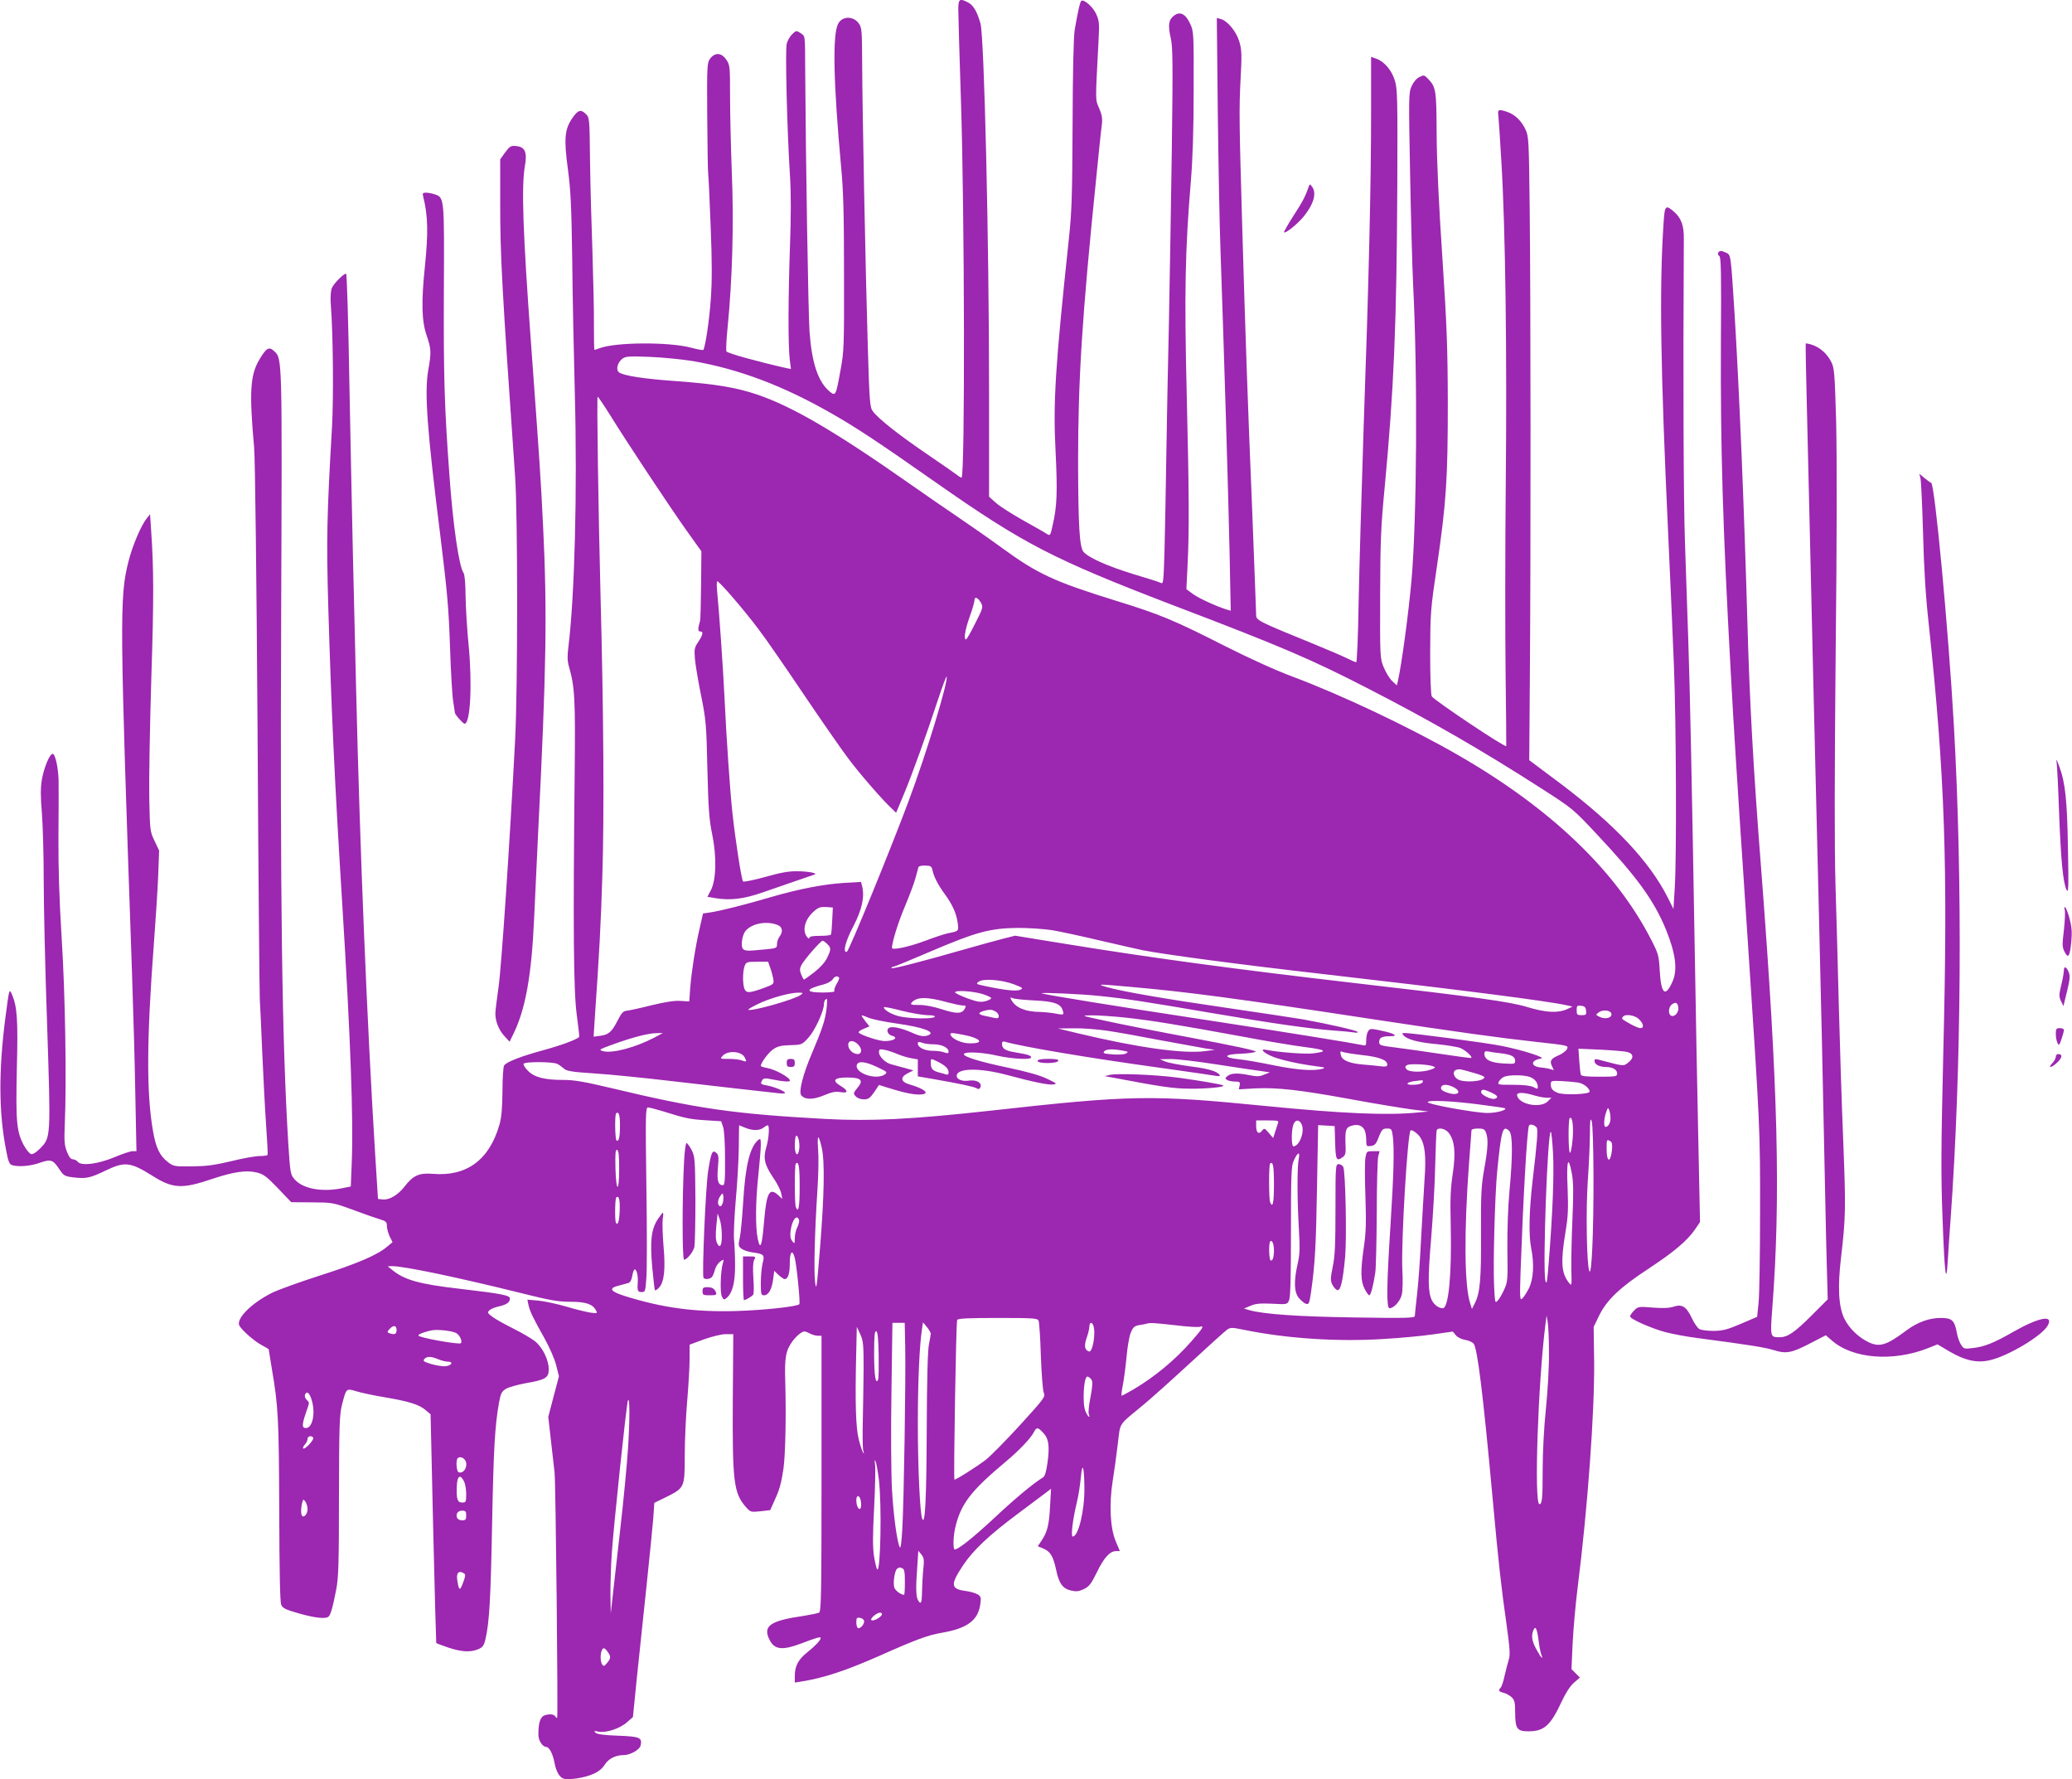 <?xml version="1.0" standalone="no"?>
<!DOCTYPE svg PUBLIC "-//W3C//DTD SVG 20010904//EN"
 "http://www.w3.org/TR/2001/REC-SVG-20010904/DTD/svg10.dtd">
<svg version="1.0" xmlns="http://www.w3.org/2000/svg"
 width="1280pt" height="1099pt" viewBox="0 0 1280 1099"
 preserveAspectRatio="xMidYMid meet">
<g transform="translate(0,1099) scale(0.1,-0.1)"
fill="#9c27b0" stroke="none">
<path d="M5920 10931 c0 -32 7 -281 16 -552 23 -681 26 -2339 4 -2339 -4 0
-18 8 -31 19 -13 10 -98 69 -189 131 -173 118 -295 215 -328 260 -18 24 -21
55 -31 396 -14 455 -34 1475 -35 1761 -1 199 -2 213 -22 240 -34 46 -103 44
-127 -5 -35 -68 -28 -369 19 -882 14 -143 18 -293 18 -660 1 -451 0 -481 -22
-598 -28 -157 -30 -161 -68 -129 -70 59 -109 175 -123 368 -8 105 -24 1101
-27 1634 -1 201 1 191 -29 211 -25 16 -27 16 -50 -6 -14 -13 -30 -40 -35 -60
-10 -38 2 -528 20 -814 7 -107 7 -252 0 -440 -11 -320 -12 -614 -1 -698 l7
-57 -26 5 c-185 42 -358 90 -372 103 -4 4 -1 72 7 151 29 289 39 643 26 950
-6 157 -11 371 -11 476 0 183 -1 193 -23 225 -29 44 -70 47 -100 7 -19 -26
-20 -40 -18 -360 1 -183 4 -342 6 -353 2 -11 9 -155 15 -320 9 -217 9 -342 1
-453 -9 -129 -33 -291 -46 -313 -2 -3 -37 3 -77 14 -139 36 -465 34 -565 -4
-15 -6 -30 -10 -31 -10 -2 1 -3 70 -3 154 1 83 -4 285 -9 447 -6 162 -13 416
-15 564 -3 268 -3 269 -27 293 -30 29 -48 24 -82 -26 -48 -68 -53 -130 -28
-314 18 -136 22 -226 27 -562 2 -220 10 -591 16 -825 16 -605 -1 -1255 -40
-1568 -7 -55 -6 -86 4 -120 36 -126 40 -197 35 -667 -10 -941 -7 -1337 13
-1483 10 -74 17 -135 15 -137 -20 -17 -108 -50 -217 -80 -144 -39 -233 -74
-247 -96 -5 -8 -10 -79 -10 -159 -1 -102 -6 -163 -18 -204 -62 -219 -202 -323
-411 -306 -86 7 -123 -9 -177 -80 -41 -52 -94 -83 -136 -78 l-27 3 -17 270
c-51 824 -94 1868 -118 2875 -6 239 -15 617 -20 840 -5 223 -15 703 -22 1068
-6 364 -15 662 -20 662 -16 0 -76 -61 -88 -89 -7 -19 -10 -56 -6 -108 14 -182
17 -572 7 -749 -32 -552 -35 -694 -23 -1114 19 -637 39 -1076 87 -1845 50
-809 69 -1319 58 -1585 l-6 -148 -55 -11 c-125 -25 -240 -3 -291 54 -27 31
-28 36 -40 221 -39 634 -51 1508 -44 3294 6 1570 7 1554 -43 1601 -32 30 -48
21 -90 -49 -59 -97 -65 -201 -34 -547 6 -62 15 -826 21 -1735 5 -894 12 -1647
14 -1675 2 -27 9 -174 15 -325 7 -151 17 -354 24 -450 7 -96 11 -178 9 -183
-2 -4 -25 -7 -49 -7 -25 0 -105 -14 -177 -32 -105 -25 -155 -31 -243 -32 -106
-1 -112 0 -147 27 -50 38 -74 88 -92 192 -41 235 -39 566 5 1149 11 143 23
332 27 421 l6 162 -28 59 c-28 58 -29 63 -33 269 -2 116 4 451 13 745 16 492
15 670 -2 914 l-6 90 -20 -25 c-34 -41 -88 -167 -113 -265 -56 -221 -55 -349
21 -2529 8 -231 18 -576 21 -768 l7 -347 -24 0 c-13 0 -62 -16 -109 -36 -102
-43 -207 -57 -229 -30 -7 9 -22 16 -31 16 -13 0 -24 15 -37 48 -15 39 -17 66
-13 162 12 272 3 810 -19 1155 -15 244 -21 433 -20 625 1 151 2 309 1 350 -2
79 -21 166 -37 164 -19 -1 -53 -85 -66 -157 -9 -56 -9 -103 0 -212 6 -77 11
-262 11 -412 0 -149 9 -549 21 -890 23 -699 23 -697 -41 -764 -24 -25 -46 -39
-57 -37 -10 2 -30 26 -45 53 -46 85 -51 147 -44 474 8 307 2 385 -31 461 -16
35 -16 35 -39 -140 -43 -329 -42 -589 3 -820 13 -72 21 -91 37 -96 38 -12 112
-7 171 14 70 24 82 20 122 -40 27 -40 32 -43 88 -50 77 -9 101 -4 199 43 116
56 152 52 286 -32 128 -81 184 -84 375 -19 126 42 206 54 269 39 44 -11 61
-23 133 -98 l82 -86 128 -1 c126 -1 130 -1 253 -46 69 -26 144 -52 168 -59 36
-11 42 -16 42 -40 0 -16 8 -45 17 -65 l18 -36 -35 -29 c-60 -51 -187 -105
-420 -179 -124 -40 -254 -87 -290 -105 -128 -64 -224 -161 -201 -203 16 -29
96 -99 140 -121 23 -12 41 -23 41 -25 0 -2 9 -55 19 -118 40 -232 44 -310 46
-878 1 -382 5 -563 12 -581 10 -22 26 -30 110 -54 96 -27 160 -35 181 -21 13
8 27 54 49 169 14 69 17 163 17 577 1 439 3 503 19 565 26 102 25 101 89 82
29 -9 108 -26 175 -37 149 -25 213 -45 252 -79 l31 -26 16 -705 c9 -388 18
-706 19 -708 2 -2 35 -14 75 -28 82 -27 136 -30 184 -10 28 12 35 21 45 62 24
106 32 240 41 710 9 466 17 607 43 753 11 57 16 67 44 84 18 10 72 25 120 34
123 21 143 33 143 86 0 58 -39 137 -86 174 -22 17 -82 52 -134 78 -52 26 -110
58 -128 72 -30 22 -32 27 -19 40 8 8 34 19 58 24 50 12 69 25 69 49 0 20 -52
30 -309 60 -252 29 -345 55 -421 119 l-25 20 26 1 c71 1 405 -69 788 -164 187
-47 238 -56 313 -56 96 0 139 -14 159 -52 11 -20 10 -21 -34 -15 -25 4 -92 20
-148 37 -56 16 -133 33 -172 37 l-69 6 7 -34 c9 -40 28 -79 101 -209 30 -55
61 -125 70 -163 l17 -67 -33 -125 -33 -126 16 -142 c9 -78 19 -169 23 -202 7
-60 22 -1506 16 -1515 -2 -2 -6 1 -10 7 -9 15 -32 19 -64 10 -29 -8 -42 -43
-42 -119 -1 -38 26 -78 50 -78 17 0 40 -45 49 -95 10 -55 31 -92 56 -100 32
-10 128 4 182 28 33 14 56 32 73 58 23 37 67 59 116 59 40 0 98 32 105 58 12
50 -3 57 -140 62 -88 3 -130 9 -139 19 -11 11 -8 12 19 6 46 -9 131 18 175 57
l38 33 24 240 c14 132 41 389 60 570 19 182 38 371 42 422 l6 91 74 36 c113
57 114 58 114 255 0 91 7 243 15 336 8 94 15 211 15 260 l0 90 89 33 c52 18
108 32 135 32 l46 0 -3 -397 c-3 -516 5 -584 81 -671 28 -31 30 -32 89 -26
l61 7 25 56 c33 71 43 108 57 201 12 86 17 330 11 535 -5 152 3 195 46 253 13
18 35 39 48 48 21 14 26 14 54 0 16 -9 40 -16 53 -16 l23 0 0 -851 c0 -745 -2
-851 -15 -859 -8 -4 -51 -13 -95 -20 -210 -30 -255 -63 -210 -150 30 -59 79
-64 193 -21 100 38 122 44 122 34 -1 -14 -33 -48 -84 -89 -55 -44 -76 -84 -76
-145 l0 -41 43 7 c134 21 273 67 477 157 231 103 302 129 390 144 156 27 223
77 236 177 6 40 4 47 -17 60 -13 8 -46 17 -74 21 -93 12 -95 39 -15 159 63 94
162 187 338 318 75 56 152 114 171 128 l34 26 -6 -105 c-6 -119 -17 -162 -52
-214 l-24 -36 34 -14 c44 -19 61 -47 79 -130 18 -87 41 -118 94 -130 32 -7 48
-5 79 10 32 16 44 32 79 103 43 90 81 131 118 131 l24 0 -26 62 c-34 82 -41
228 -18 373 9 55 23 156 31 225 18 141 -2 110 159 244 39 32 167 146 283 253
117 108 222 203 234 211 20 14 30 14 103 -1 261 -54 579 -75 861 -57 104 6
244 19 310 29 l120 17 18 -22 c10 -13 34 -25 56 -29 22 -3 46 -14 54 -23 24
-27 59 -315 117 -947 37 -407 54 -559 87 -789 20 -145 23 -186 14 -215 -6 -20
-18 -65 -26 -100 -7 -35 -19 -69 -24 -74 -17 -17 -13 -24 17 -32 15 -3 37 -16
50 -27 19 -19 22 -32 22 -97 1 -99 12 -114 82 -114 97 0 136 35 205 183 25 54
53 97 76 117 l37 32 -26 26 -26 26 7 157 c4 86 18 243 31 347 62 490 105 1083
102 1395 l-3 215 33 68 c48 99 130 176 307 292 158 104 238 172 287 243 l30
44 -11 531 c-6 293 -16 795 -21 1117 -18 1050 -30 1640 -40 1930 -5 157 -15
436 -21 620 -9 266 -12 1015 -7 1876 1 80 -16 126 -58 164 -55 48 -60 43 -67
-67 -27 -399 -19 -900 28 -1913 13 -289 30 -660 36 -825 14 -348 17 -1181 5
-1369 l-8 -130 -35 70 c-112 222 -326 450 -657 700 l-199 149 4 535 c6 763 5
2315 -1 2855 -5 441 -6 462 -26 505 -25 54 -66 93 -113 109 -54 18 -60 15 -55
-21 2 -18 11 -148 19 -288 25 -412 35 -1186 27 -1985 -4 -407 -4 -938 -1
-1180 3 -242 5 -441 4 -443 -8 -10 -444 282 -460 307 -6 10 -10 118 -10 271 1
246 2 265 43 540 57 391 66 536 66 1005 -1 340 -6 475 -34 900 -22 325 -34
589 -35 755 -1 272 -4 292 -52 342 -25 26 -27 26 -55 12 -18 -9 -37 -32 -48
-57 -18 -40 -18 -66 -9 -542 5 -275 14 -585 19 -690 28 -552 23 -1435 -10
-1815 -20 -221 -61 -523 -85 -629 l-6 -24 -30 28 c-16 16 -39 54 -51 84 -23
55 -23 63 -22 446 1 339 5 426 28 665 57 606 74 1005 78 1870 2 531 1 590 -15
642 -19 64 -66 119 -116 136 l-31 11 0 -347 c0 -444 -14 -1042 -46 -1942 -13
-393 -27 -880 -31 -1082 -3 -203 -10 -368 -15 -368 -5 0 -30 11 -56 24 -26 13
-121 54 -212 91 -327 133 -350 144 -350 174 0 14 -11 301 -24 636 -30 730 -41
1054 -61 1730 -20 689 -21 754 -11 950 8 147 7 178 -8 228 -18 62 -73 129
-116 140 l-23 6 6 -582 c4 -320 11 -708 17 -862 21 -594 49 -1525 56 -1864 l7
-353 -24 7 c-62 19 -172 69 -209 96 l-41 30 7 142 c11 217 10 439 -5 1067 -15
614 -10 891 26 1315 11 135 17 317 17 560 1 350 0 361 -21 407 -29 63 -63 80
-101 51 -33 -25 -38 -59 -19 -141 12 -52 13 -161 6 -684 -5 -343 -13 -828 -18
-1078 -6 -250 -13 -619 -16 -820 -3 -201 -8 -461 -11 -577 -6 -197 -7 -212
-23 -203 -10 5 -87 30 -172 55 -153 47 -272 99 -305 136 -25 28 -33 155 -34
554 0 508 24 896 111 1745 16 162 32 316 36 342 4 37 0 60 -17 100 -24 56 -24
29 -4 409 6 113 5 130 -14 172 -19 43 -75 93 -92 82 -8 -5 -24 -79 -41 -180
-7 -45 -12 -255 -13 -585 -2 -448 -5 -541 -24 -715 -83 -780 -97 -1001 -81
-1305 12 -243 9 -337 -17 -449 -15 -70 -16 -72 -38 -58 -11 8 -77 45 -145 83
-68 38 -143 86 -167 107 l-44 39 0 666 c0 923 -30 2176 -53 2257 -21 74 -44
113 -77 130 -52 27 -60 22 -60 -44z m-1640 -2171 c287 -50 560 -153 863 -327
152 -87 282 -173 637 -422 544 -381 726 -475 1464 -758 678 -258 859 -336
1212 -518 378 -194 696 -377 1065 -614 195 -125 197 -127 345 -285 248 -264
352 -408 426 -588 60 -149 73 -249 39 -323 -44 -98 -70 -74 -78 73 -5 90 -9
103 -51 185 -218 428 -622 814 -1192 1142 -302 174 -725 374 -1025 486 -105
39 -265 112 -420 190 -315 160 -397 194 -672 279 -384 119 -484 166 -706 328
-67 49 -187 133 -267 187 -80 54 -210 144 -290 200 -473 332 -736 485 -955
559 -127 43 -257 64 -484 81 -217 15 -342 35 -368 56 -19 16 -9 58 20 82 20
16 37 18 167 13 80 -3 201 -15 270 -26z m-509 -337 c106 -171 362 -557 469
-708 l93 -130 -2 -209 c-1 -114 -4 -213 -6 -220 -14 -48 -15 -66 0 -66 22 0
18 -20 -11 -64 -24 -35 -26 -45 -21 -105 3 -36 20 -138 38 -226 30 -150 33
-178 39 -455 6 -247 11 -312 29 -400 29 -137 26 -283 -7 -347 l-22 -42 48 -8
c94 -16 179 -5 296 36 90 31 210 73 316 109 26 8 -30 20 -104 21 -51 1 -103
-8 -198 -35 -72 -20 -133 -32 -138 -28 -9 11 -45 240 -65 419 -14 127 -38 468
-50 730 -8 167 -34 540 -44 633 -4 40 -4 72 0 72 13 0 167 -179 254 -295 46
-60 173 -244 283 -408 111 -164 233 -340 272 -391 69 -93 210 -255 267 -308
l29 -28 47 113 c54 129 143 377 213 590 27 81 50 143 52 138 10 -31 -123 -469
-234 -766 -108 -291 -369 -928 -382 -933 -28 -9 -10 63 40 158 53 102 70 180
54 246 l-7 27 -103 -6 c-130 -8 -277 -37 -448 -86 -165 -49 -318 -87 -379 -96
l-46 -7 -21 -92 c-27 -118 -49 -259 -58 -366 l-6 -85 -53 3 c-35 3 -95 -6
-177 -26 -67 -17 -136 -32 -153 -34 -25 -2 -34 -12 -58 -58 -37 -73 -56 -90
-107 -97 l-43 -6 6 94 c30 439 38 580 48 899 12 371 8 1011 -11 1725 -14 544
-24 1235 -18 1235 3 0 39 -53 79 -117z m2289 -1156 c14 -26 13 -32 -35 -126
-27 -55 -53 -100 -57 -100 -16 -2 -7 57 22 139 17 46 30 93 30 103 0 25 21 17
40 -16z m-299 -1653 c7 -37 33 -88 74 -144 49 -67 73 -121 81 -178 7 -55 9
-52 -64 -67 -19 -4 -79 -24 -135 -45 -101 -38 -207 -61 -207 -44 1 36 38 156
79 253 27 64 57 143 66 176 9 33 18 65 19 70 2 6 21 10 42 9 34 -1 39 -4 45
-30z m-620 -309 c-2 -44 -5 -83 -8 -87 -2 -5 -33 -8 -69 -8 -44 0 -64 -4 -64
-12 0 -8 -7 -5 -15 6 -32 42 -11 112 46 160 25 22 40 26 73 24 l41 -3 -4 -80z
m-342 -26 c35 -12 41 -41 16 -75 -8 -10 -15 -31 -15 -45 0 -25 -3 -26 -77 -33
-108 -11 -124 -10 -135 6 -13 20 -2 87 19 110 39 44 124 61 192 37z m1701 -34
c52 -9 187 -38 300 -65 113 -26 230 -53 260 -59 139 -27 596 -88 1105 -146
871 -100 1393 -167 1514 -194 l36 -8 -37 -17 c-55 -24 -130 -20 -242 14 -108
33 -309 61 -1081 150 -716 83 -1243 154 -1777 241 l-307 50 -83 -21 c-46 -12
-159 -43 -253 -70 -255 -73 -435 -119 -429 -109 3 5 10 9 15 9 6 0 103 40 217
89 295 126 376 148 552 150 63 0 158 -6 210 -14z m-1390 -85 c25 -25 25 -33
-1 -87 -13 -27 -43 -60 -79 -88 -32 -25 -61 -45 -63 -45 -3 0 -10 14 -17 30
-10 24 -10 37 -1 56 13 30 121 154 133 154 4 0 17 -9 28 -20z m-352 -147 c8
-21 16 -52 19 -69 5 -31 3 -33 -53 -54 -91 -33 -110 -35 -123 -12 -14 26 -14
112 -1 146 9 24 14 26 77 26 l68 0 13 -37z m425 -60 c4 -3 -3 -21 -14 -39 -11
-19 -18 -38 -14 -44 4 -6 -22 -10 -74 -10 -110 0 -107 21 7 50 23 6 48 20 55
30 12 20 28 25 40 13z m1082 -43 c55 -21 58 -24 37 -33 -23 -11 -102 -2 -221
24 -51 11 -53 12 -35 26 28 21 144 12 219 -17z m717 -15 c355 -31 659 -72
1493 -199 520 -79 780 -115 1015 -141 201 -22 202 -22 189 -46 -6 -11 -30 -29
-55 -39 -46 -20 -53 -35 -33 -72 10 -19 9 -20 -7 -13 -11 4 -40 10 -66 12 -65
7 -63 45 2 55 33 5 -105 50 -237 77 -89 19 -559 81 -606 81 -16 0 -17 -3 -7
-14 21 -26 93 -45 207 -55 62 -6 127 -17 145 -24 32 -14 75 -53 67 -61 -2 -2
-85 9 -184 24 -99 15 -226 33 -282 40 -97 12 -103 14 -103 35 0 26 17 35 68
35 54 0 28 17 -53 34 -64 14 -71 14 -82 -1 -7 -9 -13 -34 -13 -55 0 -35 -2
-38 -22 -33 -61 13 -436 74 -938 151 -579 88 -1028 161 -1045 169 -15 7 245
-4 355 -16 161 -16 300 -38 691 -105 380 -65 605 -97 759 -109 47 -3 101 -8
120 -11 22 -4 31 -2 25 4 -10 9 -180 48 -335 76 -47 8 -258 40 -470 71 -373
54 -642 100 -745 129 -66 19 -51 19 147 1z m-917 -43 c33 -10 59 -22 58 -27
-1 -6 -17 -14 -37 -19 -28 -7 -49 -4 -110 18 -42 16 -76 32 -76 37 0 14 100 9
165 -9z m-1119 -7 c-37 -28 -309 -105 -323 -91 -3 2 24 18 59 35 71 35 195 70
248 70 33 0 34 -1 16 -14z m909 -46 c38 -10 80 -19 93 -19 20 0 21 -3 12 -20
-17 -32 -50 -33 -140 -4 -53 17 -107 28 -142 27 -49 0 -56 2 -46 15 31 36 94
37 223 1z m536 12 c122 -6 161 -20 174 -61 9 -29 7 -30 -45 -20 -25 5 -67 9
-95 10 -91 1 -151 26 -177 74 -9 16 -8 18 8 11 11 -5 71 -11 135 -14z m-1285
-51 c-8 -69 -26 -124 -88 -270 -57 -133 -86 -244 -68 -265 23 -28 73 -28 140
0 48 20 71 25 101 20 50 -9 51 8 4 37 -58 34 -44 53 39 53 87 0 103 -17 62
-65 -25 -31 -26 -34 -10 -51 10 -11 31 -19 50 -19 28 0 38 7 64 44 l30 45 48
-15 c101 -32 158 -44 200 -44 73 0 42 33 -58 62 -57 16 -61 45 -11 70 l34 17
-54 15 c-30 8 -66 18 -81 22 -37 8 -78 48 -78 75 0 19 4 21 35 15 20 -4 56
-16 81 -27 25 -10 63 -22 85 -25 l39 -7 0 -52 0 -53 93 -16 c171 -30 251 -47
269 -57 14 -8 20 -6 25 7 10 27 -25 46 -70 40 -41 -7 -77 7 -77 29 0 49 141
51 310 6 164 -44 255 -63 287 -59 25 4 21 7 -38 35 -42 21 -125 44 -238 68
-182 38 -285 70 -276 86 10 15 115 10 205 -11 89 -20 210 -27 210 -11 0 12
-22 19 -95 31 -64 10 -85 23 -85 52 0 14 5 18 18 14 107 -31 524 -101 952
-160 179 -25 338 -48 353 -51 17 -3 26 -1 22 5 -15 24 -71 40 -183 54 -66 9
-135 22 -154 30 l-33 14 65 1 c36 1 164 -14 285 -33 121 -19 245 -37 275 -41
l55 -8 -35 -14 c-28 -12 -45 -13 -89 -4 -74 15 -114 14 -137 -4 -16 -13 -17
-16 -4 -25 8 -5 30 -10 49 -10 30 0 33 -3 29 -24 l-5 -24 103 6 c134 6 272 -9
594 -68 146 -27 313 -54 370 -62 l105 -13 -65 -6 c-190 -19 -466 -7 -950 41
-699 69 -822 67 -1693 -30 -482 -53 -736 -66 -1015 -51 -569 31 -792 63 -1327
191 -164 39 -228 50 -292 50 -119 0 -181 16 -221 56 -18 18 -31 38 -27 44 8
14 181 13 208 -1 12 -6 31 -20 42 -30 16 -14 50 -20 190 -29 94 -6 303 -27
465 -46 284 -33 610 -70 678 -77 17 -2 32 0 32 3 0 10 -70 39 -112 46 -40 7
-43 10 -28 34 7 12 18 12 68 2 64 -13 102 -15 102 -6 0 19 -90 69 -142 78 -21
4 -38 9 -38 13 0 19 47 82 76 102 27 19 49 24 106 26 72 2 72 2 114 48 39 44
94 163 94 206 0 17 8 31 18 31 3 0 2 -27 -2 -60z m5262 8 c4 -30 -22 -60 -43
-52 -21 8 -19 54 3 70 23 18 36 12 40 -18z m-4640 -48 c33 0 51 -4 47 -10 -9
-15 -162 -12 -224 4 -48 13 -91 39 -91 55 0 4 48 -5 108 -21 59 -15 131 -27
160 -28z m4070 28 c3 -25 0 -28 -27 -28 -28 0 -31 3 -31 31 0 27 3 30 28 27
21 -2 28 -9 30 -30z m-3640 -11 c6 -5 12 -16 12 -24 0 -11 -7 -14 -27 -10 -16
4 -43 9 -60 13 -18 3 -33 10 -33 15 0 11 61 27 80 21 8 -3 21 -9 28 -15z
m3797 -12 c0 -24 -43 -32 -76 -14 -22 11 -22 12 -3 26 28 21 79 13 79 -12z
m-4589 -21 c22 -9 98 -25 170 -35 166 -23 249 -54 198 -73 -27 -10 -50 -7
-105 18 -65 28 -119 39 -138 27 -18 -12 -7 -41 19 -48 43 -11 13 -33 -45 -33
-34 0 -141 35 -159 51 -6 5 6 15 28 24 l37 16 -27 34 c-30 40 -30 41 22 19z
m1587 1 c151 -16 330 -45 732 -119 137 -26 307 -54 377 -63 131 -17 144 -27
49 -39 -46 -6 -215 7 -288 22 -39 8 -25 -13 25 -36 47 -23 175 -52 287 -66 49
-6 55 -8 35 -15 -53 -15 -158 -8 -304 22 -83 17 -180 34 -215 37 -100 11 -90
31 15 34 49 2 89 8 91 13 2 7 -150 39 -384 83 -214 40 -458 88 -543 107 -155
33 -155 33 -87 34 37 1 132 -6 210 -14z m3172 -10 c29 -28 33 -55 8 -55 -9 0
-37 12 -62 26 -57 33 -54 31 -46 43 12 21 75 12 100 -14z m-3286 -71 c58 -8
207 -35 331 -59 124 -23 250 -46 280 -51 l55 -8 -60 -8 c-133 -18 -419 22
-790 111 l-120 29 99 1 c54 1 146 -6 205 -15z m-2794 -41 c-118 -62 -262 -101
-320 -85 -28 8 -25 10 60 41 118 43 221 70 270 70 l40 1 -50 -27z m1945 7 c78
-22 79 -45 1 -44 -50 0 -111 28 -119 53 -4 11 4 13 39 7 24 -4 60 -11 79 -16z
m-690 -50 c27 -27 26 -60 -2 -60 -29 0 -58 28 -58 57 0 29 32 31 60 3z m468 0
c50 0 92 -21 92 -45 0 -11 -6 -12 -26 -5 -14 6 -47 10 -72 10 -50 0 -92 21
-92 45 0 11 6 12 26 5 14 -6 47 -10 72 -10z m1167 -39 c36 -6 38 -8 20 -18
-11 -6 -47 -8 -83 -5 -52 4 -60 7 -51 18 12 15 51 17 114 5z m3120 -9 c38 -11
39 -38 2 -66 -30 -22 -20 -23 -184 20 -17 5 -23 2 -23 -9 0 -21 31 -37 70 -37
42 0 70 -16 70 -40 0 -19 -7 -20 -110 -20 -80 0 -112 3 -114 13 -3 6 -7 45
-10 86 l-5 74 137 -6 c75 -4 151 -10 167 -15z m-5455 -32 c15 -28 13 -30 -16
-20 -14 6 -50 10 -81 10 -55 0 -56 0 -39 19 32 35 116 29 136 -9z m3812 14
c110 -12 158 -31 158 -59 0 -12 -9 -14 -37 -11 -21 3 -71 8 -111 11 -78 6
-125 24 -136 50 -9 25 -7 37 6 29 6 -4 60 -13 120 -20z m857 11 c68 -8 91 -20
91 -47 0 -20 -4 -20 -75 -16 -80 5 -115 24 -115 60 0 14 6 17 23 14 12 -3 46
-8 76 -11z m-3478 -51 c48 -24 69 -44 69 -67 0 -13 -5 -17 -16 -13 -9 3 -28 9
-42 12 -39 10 -52 23 -52 55 0 34 -2 33 41 13z m-371 -35 c61 -29 64 -31 46
-45 -53 -38 -192 10 -172 61 9 24 55 18 126 -16z m3434 5 c17 -7 15 -9 -15
-20 -50 -18 -134 -17 -150 2 -10 13 -10 17 2 25 15 11 131 6 163 -7z m249 -40
c37 -10 67 -22 67 -27 0 -27 -132 -37 -168 -11 -26 18 -29 51 -4 57 20 5 17 6
105 -19z m346 -25 c32 -11 51 -35 51 -63 0 -13 -3 -13 -27 0 -19 9 -60 14
-126 14 -95 0 -97 0 -87 21 6 11 21 24 33 29 31 12 118 12 156 -1z m-659 -28
c0 -13 -26 -21 -68 -21 -45 0 -31 17 18 23 19 2 38 5 43 5 4 1 7 -2 7 -7z
m958 -7 c34 -5 72 -35 72 -56 0 -17 -156 -23 -196 -8 -33 13 -44 26 -44 55 0
19 5 21 68 18 37 -2 82 -6 100 -9z m-768 -29 c54 -28 27 -55 -34 -35 -39 12
-51 24 -41 40 9 15 42 12 75 -5z m231 -32 c41 -19 48 -30 25 -39 -21 -8 -86
23 -86 40 0 21 15 20 61 -1z m265 -18 c27 -8 62 -15 79 -15 l29 0 -22 -22
c-45 -45 -179 -20 -190 36 -4 21 37 21 104 1z m-342 -56 c89 -11 162 -22 164
-24 12 -11 -53 -29 -108 -29 -68 -1 -370 53 -370 67 0 14 153 7 314 -14z
m-5037 -43 c136 -43 166 -49 263 -55 l95 -6 12 -35 c7 -21 12 -99 12 -197 1
-132 -2 -163 -13 -163 -30 0 -38 28 -31 108 6 66 4 80 -10 92 -24 20 -32 4
-50 -110 -16 -100 -39 -645 -29 -662 8 -12 40 -9 52 5 6 6 14 27 19 46 5 19
20 41 33 50 23 15 23 15 16 -9 -15 -48 -19 -186 -6 -209 10 -19 14 -20 27 -9
37 30 54 94 54 199 0 56 -3 127 -6 158 -4 31 1 142 10 246 10 105 18 252 19
327 0 76 2 138 2 138 1 0 18 -7 37 -15 46 -19 88 -19 113 0 10 8 22 15 27 15
12 0 7 -83 -9 -135 -20 -68 -12 -107 41 -186 25 -36 48 -81 51 -100 l7 -34
-26 24 c-54 49 -72 15 -87 -165 -13 -152 -23 -179 -39 -105 -15 72 -14 230 4
396 8 77 15 160 15 184 0 38 -2 42 -16 30 -52 -43 -80 -161 -93 -385 -6 -93
-15 -192 -21 -219 -10 -46 -9 -51 9 -66 12 -10 42 -20 69 -24 72 -10 77 -15
63 -68 -6 -25 -11 -80 -11 -121 0 -69 2 -76 20 -76 27 0 48 36 56 98 l7 53 26
-25 c15 -14 32 -26 39 -26 20 0 31 35 31 95 -1 71 15 93 30 39 12 -42 36 -282
29 -289 -14 -15 -222 -37 -384 -42 -261 -8 -460 19 -696 93 -90 29 -100 48
-35 64 23 6 50 13 59 16 12 4 20 19 24 45 4 21 10 39 15 39 11 0 21 -36 19
-73 -4 -60 -1 -67 24 -67 22 0 23 4 29 88 4 48 4 304 0 570 -6 439 -5 482 10
482 9 0 51 -11 94 -24z m5852 -41 c1 -30 -14 -55 -31 -55 -12 0 -10 52 4 90
10 30 12 32 19 14 4 -10 8 -33 8 -49z m-6119 -45 c0 -73 -7 -103 -21 -94 -10
6 -12 157 -3 167 16 16 24 -9 24 -73z m5885 -86 c-4 -46 -11 -84 -16 -84 -11
0 -12 203 -2 214 16 16 25 -50 18 -130z m129 -219 c1 -352 -11 -634 -26 -595
-16 41 -22 375 -9 561 7 96 12 224 13 284 0 88 2 104 11 80 6 -18 10 -155 11
-330z m-1949 318 c-3 -10 -12 -35 -18 -55 l-12 -37 -27 32 c-26 30 -28 31 -42
13 -20 -25 -36 -12 -36 30 l0 34 71 0 c64 0 70 -2 64 -17z m146 -7 c21 -45
-14 -136 -51 -136 -13 0 -13 101 0 134 12 33 37 33 51 2z m389 -36 c5 -10 10
-37 10 -60 0 -39 2 -41 26 -38 29 3 35 11 58 71 13 31 20 37 44 37 27 0 30 -3
36 -46 10 -79 6 -236 -14 -549 -24 -373 -26 -515 -6 -515 27 0 67 45 76 85 5
22 7 92 3 155 -8 168 32 838 51 858 8 7 44 -18 60 -43 29 -45 37 -118 26 -264
-5 -75 -14 -237 -21 -361 -6 -124 -17 -279 -25 -345 -7 -66 -14 -126 -14 -134
0 -11 -59 -13 -367 -8 -348 5 -569 20 -658 46 l-30 9 40 17 c32 14 59 16 133
13 93 -5 94 -5 105 21 9 18 12 141 12 426 0 350 2 405 17 436 24 54 41 60 31
12 -10 -50 -10 -250 1 -433 7 -121 6 -157 -8 -217 -24 -108 -22 -175 9 -211
14 -16 33 -32 44 -35 17 -4 20 4 30 72 24 169 31 283 37 649 l7 383 51 -3 51
-3 3 -102 c3 -108 8 -118 48 -89 16 12 19 25 16 81 -3 87 2 103 41 113 36 10
62 1 77 -28z m1063 16 c9 -13 3 -91 -25 -326 -22 -192 -25 -336 -9 -419 20
-98 14 -191 -14 -248 -15 -28 -33 -57 -42 -64 -14 -12 -15 6 -9 181 16 446 39
849 51 887 5 14 35 6 48 -11z m-544 -32 c37 -47 45 -122 26 -250 -14 -90 -17
-157 -13 -321 7 -304 -13 -513 -49 -513 -25 0 -52 20 -67 48 -25 50 -26 136
-5 382 11 135 23 337 25 450 3 113 7 211 9 218 7 21 52 13 74 -14z m231 0 c15
-38 12 -97 -11 -224 -18 -100 -21 -152 -20 -394 2 -287 -6 -372 -38 -435 l-18
-35 -11 35 c-36 110 -38 444 -7 864 8 105 15 196 15 203 0 7 15 12 40 12 34 0
42 -4 50 -26z m144 10 c21 -20 21 -156 1 -369 -9 -97 -14 -235 -13 -359 3
-191 2 -203 -20 -251 -12 -27 -30 -58 -40 -68 -16 -18 -17 -14 -22 89 -7 139
5 565 19 709 26 261 35 290 75 249z m270 -136 c7 -131 -2 -367 -26 -668 -10
-129 -13 -149 -21 -120 -18 68 13 920 33 920 4 0 10 -60 14 -132z m-4656 33
c-5 -59 -28 -50 -28 12 0 29 3 57 7 61 11 11 24 -35 21 -73z m138 2 c20 -84
16 -292 -10 -618 -21 -257 -23 -274 -31 -210 -8 74 -2 307 15 570 6 88 8 198
4 245 -7 95 2 100 22 13z m4873 38 c10 -6 12 -22 9 -55 -10 -83 -33 -75 -33
10 0 57 1 59 24 45z m-6124 -169 c0 -152 -19 -148 -23 4 -2 91 0 115 10 112
10 -4 13 -34 13 -116z m1115 -113 c0 -126 -8 -166 -24 -123 -8 21 -8 259 0
267 18 18 24 -17 24 -144z m2930 15 c0 -113 -8 -150 -24 -108 -8 21 -8 229 0
237 18 18 24 -15 24 -129z m1840 69 c10 -51 11 -118 4 -278 -5 -115 -8 -257
-7 -315 3 -105 3 -105 -16 -81 -46 59 -50 128 -21 306 17 101 19 145 14 278
-8 170 4 209 26 90z m-5244 -179 c-4 -13 -10 -24 -15 -24 -18 0 -21 34 -4 59
15 23 18 24 21 8 2 -10 1 -29 -2 -43z m-638 -54 c-2 -48 -7 -75 -15 -78 -10
-3 -13 17 -13 76 0 43 3 82 7 86 16 16 24 -16 21 -84z m631 -147 c1 -67 -12
-89 -30 -49 -8 16 -9 50 -4 103 l8 78 13 -35 c7 -19 13 -63 13 -97z m477 93
c3 -8 -2 -28 -10 -45 -9 -16 -16 -47 -16 -68 -1 -36 -1 -37 -16 -18 -11 14
-14 32 -10 63 9 68 38 105 52 68z m2934 -188 c0 -44 -9 -70 -21 -62 -10 6 -12
107 -2 117 11 12 23 -16 23 -55z m1699 -634 c1 -83 -8 -237 -19 -345 -12 -116
-20 -267 -20 -376 0 -176 -3 -213 -20 -213 -34 0 -9 747 37 1110 l7 55 7 -40
c4 -22 8 -108 8 -191z m-3153 199 c4 -10 11 -108 14 -218 4 -110 12 -212 18
-227 11 -25 4 -34 -147 -200 -87 -95 -182 -191 -210 -213 -54 -42 -191 -129
-195 -123 -6 9 10 975 17 986 6 9 68 12 252 12 222 0 244 -2 251 -17z m-824
-160 c4 -195 -8 -963 -18 -1127 -4 -75 -10 -122 -15 -113 -17 30 -40 198 -49
362 -5 94 -7 362 -3 598 l6 427 38 0 38 0 3 -147z m158 81 c0 -6 -5 -36 -11
-65 -8 -35 -13 -223 -14 -534 -2 -433 -10 -590 -28 -545 -14 36 -27 319 -27
586 0 264 10 484 26 588 l6 39 24 -29 c13 -16 23 -34 24 -40z m1004 50 c17
-45 -4 -169 -27 -161 -27 9 -31 36 -14 84 9 26 17 58 17 71 0 25 15 30 24 6z
m506 1 c73 -9 140 -13 151 -10 31 10 22 -6 -49 -87 -102 -117 -229 -222 -361
-300 -36 -21 -68 -38 -72 -38 -3 0 0 28 7 63 7 34 17 112 23 173 5 61 17 130
26 152 15 36 22 42 53 48 21 3 42 7 47 9 19 6 43 5 175 -10z m-4810 -30 c0
-25 -13 -31 -45 -19 -14 6 -14 8 1 25 24 27 44 24 44 -6z m2885 -240 c-1 -93
-3 -240 -5 -325 -2 -85 -1 -166 3 -180 6 -17 5 -20 -2 -10 -5 8 -17 44 -26 80
-18 71 -23 220 -16 520 l4 175 21 -45 c19 -40 21 -64 21 -215z m-2519 223 c22
-10 43 -52 31 -64 -10 -10 -254 33 -262 47 -5 7 37 24 85 33 35 6 116 -3 146
-16z m2612 -133 c1 -77 0 -146 -3 -154 -15 -39 -25 23 -25 157 0 111 3 143 13
140 9 -3 13 -43 15 -143z m-2721 -30 c19 -8 47 -15 60 -15 36 0 23 -24 -14
-28 -17 -2 -56 4 -88 13 -46 14 -54 19 -44 31 15 18 41 18 86 -1z m4036 -127
c8 -11 6 -41 -6 -105 -10 -50 -15 -97 -11 -106 12 -33 -7 -16 -21 18 -20 47
-10 217 13 213 8 -2 20 -10 25 -20z m-4815 -134 c21 -79 1 -164 -38 -164 -26
0 -25 21 0 95 24 69 23 60 4 80 -9 8 -13 23 -10 31 11 28 31 9 44 -42z m1952
-284 c-6 -96 -28 -330 -50 -520 -22 -190 -43 -381 -48 -425 l-9 -80 -2 120 c0
66 3 183 9 260 12 171 90 914 99 935 12 29 12 -117 1 -290z m2564 91 c35 -36
41 -82 27 -186 -8 -55 -16 -83 -28 -90 -59 -36 -171 -129 -297 -247 -133 -124
-226 -198 -248 -198 -11 0 -10 75 2 130 34 150 95 230 315 414 81 68 149 139
171 179 18 34 24 34 58 -2z m-4509 -31 c7 -12 -53 -76 -62 -66 -3 3 1 14 10
24 10 10 17 26 17 35 0 18 25 23 35 7z m933 -132 c30 -30 2 -94 -35 -81 -13 5
-18 74 -6 86 10 11 28 8 41 -5z m2561 -124 c19 -155 11 -578 -10 -557 -4 4
-13 41 -20 82 -8 56 -8 129 1 298 6 123 9 242 6 266 -4 29 -3 36 3 21 5 -11
14 -61 20 -110z m1270 -51 c2 -141 -37 -303 -72 -303 -13 0 0 106 24 205 11
44 22 116 26 160 9 102 21 68 22 -62z m-3832 37 c7 -14 13 -49 13 -77 0 -50
-2 -53 -25 -53 -30 0 -36 21 -33 103 3 63 21 74 45 27z m2447 -106 c9 -24 7
-64 -3 -64 -11 0 -21 25 -21 56 0 27 15 32 24 8z m-3414 -65 c0 -27 -21 -54
-33 -42 -9 8 -9 51 0 82 6 23 7 23 20 6 7 -11 13 -31 13 -46z m980 -39 c0 -25
-4 -30 -25 -30 -14 0 -28 7 -31 15 -10 25 4 45 31 45 21 0 25 -5 25 -30z
m2824 -330 c-4 -36 -7 -98 -8 -137 -1 -75 -7 -88 -26 -54 -12 23 -13 80 -3
211 l6 92 19 -23 c16 -21 18 -34 12 -89z m-130 4 c13 -5 16 -22 16 -85 0 -43
-2 -79 -5 -79 -20 0 -57 28 -61 47 -8 32 4 106 19 115 15 9 12 9 31 2z m-2707
-32 c10 -6 8 -19 -6 -56 -20 -53 -25 -52 -35 7 -10 52 7 71 41 49z m2581 -254
c-6 -18 -55 -44 -65 -34 -10 9 33 46 54 46 8 0 13 -6 11 -12z m-110 -39 c4
-19 -25 -52 -39 -44 -5 4 -9 20 -9 36 0 26 3 30 22 27 13 -2 24 -10 26 -19z
m4167 -123 c4 -33 11 -70 16 -83 14 -36 2 -27 -24 20 -32 55 -39 89 -26 124
14 37 24 18 34 -61z m-5751 -68 c21 -29 20 -41 -4 -69 -17 -21 -21 -22 -30 -9
-17 26 -10 100 11 100 4 0 15 -10 23 -22z"/>
<path d="M4860 4425 c0 -20 5 -25 25 -25 20 0 25 5 25 25 0 20 -5 25 -25 25
-20 0 -25 -5 -25 -25z"/>
<path d="M6410 4437 c0 -17 122 -17 127 1 4 9 -13 12 -61 12 -46 0 -66 -4 -66
-13z"/>
<path d="M6855 4351 l-30 -8 35 -6 c318 -60 383 -70 490 -71 107 -1 218 10
207 20 -6 6 -152 31 -287 49 -136 18 -373 27 -415 16z"/>
<path d="M4226 3818 c-12 -217 -12 -608 0 -608 17 0 54 44 63 76 4 16 7 148 7
294 -2 253 -3 267 -24 308 -12 23 -26 42 -31 42 -5 0 -12 -51 -15 -112z"/>
<path d="M4065 3462 c-42 -63 -50 -135 -36 -296 7 -78 15 -143 17 -145 3 -3
13 4 24 15 33 33 42 113 29 258 -6 72 -8 147 -5 168 4 21 4 38 1 38 -2 0 -16
-17 -30 -38z"/>
<path d="M4590 3095 c0 -74 3 -135 6 -135 10 0 49 23 57 34 4 6 5 52 1 102 -4
61 -2 98 5 113 11 20 9 21 -29 21 l-40 0 0 -135z"/>
<path d="M4340 3015 c0 -23 4 -25 45 -25 38 0 43 2 38 18 -9 23 -23 32 -55 32
-23 0 -28 -4 -28 -25z"/>
<path d="M8435 3839 c-4 -22 -4 -129 0 -237 5 -156 4 -220 -9 -310 -22 -152
-21 -214 4 -262 11 -22 24 -40 29 -40 9 0 24 55 37 140 4 25 8 189 9 365 0
176 5 335 9 353 l9 32 -41 0 c-39 0 -40 -1 -47 -41z"/>
<path d="M8250 3524 c0 -219 -3 -293 -17 -358 -14 -71 -15 -85 -2 -111 8 -16
22 -31 31 -33 20 -4 34 57 48 208 10 120 2 526 -12 553 -5 9 -18 17 -28 17
-19 0 -20 -8 -20 -276z"/>
<path d="M3121 10049 l-31 -43 0 -265 c0 -335 10 -517 92 -1691 17 -243 17
-1310 0 -1635 -33 -635 -84 -1394 -102 -1520 -11 -77 -20 -151 -20 -165 0 -48
22 -102 55 -138 l33 -36 19 39 c79 156 117 367 133 731 6 131 17 372 25 534
50 991 56 1351 30 1880 -15 304 -20 381 -75 1135 -50 681 -59 960 -38 1086 16
90 2 122 -54 127 -32 3 -39 -1 -67 -39z"/>
<path d="M8084 9835 c-22 -63 -39 -94 -95 -180 -34 -53 -59 -98 -57 -100 9 -9
84 52 121 97 62 76 82 144 53 184 -14 19 -15 19 -22 -1z"/>
<path d="M2615 9773 c29 -115 31 -223 10 -428 -23 -220 -20 -337 10 -425 29
-84 30 -106 11 -214 -25 -137 -8 -371 75 -1031 42 -341 51 -441 59 -680 5
-154 14 -307 20 -340 5 -33 10 -63 10 -67 0 -11 51 -68 60 -68 36 0 48 245 25
485 -10 99 -18 237 -19 306 0 74 -6 132 -12 140 -28 36 -66 296 -88 609 -31
421 -36 608 -34 1125 3 583 3 584 -54 604 -17 6 -42 11 -56 11 -21 0 -23 -3
-17 -27z"/>
<path d="M10614 9429 c-3 -6 -1 -15 7 -20 11 -6 13 -102 10 -536 -3 -644 12
-1149 60 -2018 21 -389 36 -623 104 -1645 78 -1180 79 -1197 78 -1705 0 -258
-4 -510 -9 -559 l-9 -89 -100 -43 c-85 -36 -111 -43 -168 -44 -38 0 -77 5 -88
11 -11 5 -32 35 -46 65 -35 74 -61 91 -113 74 -27 -9 -65 -11 -129 -6 -88 7
-91 7 -116 -18 -14 -14 -25 -30 -25 -36 0 -17 135 -76 223 -99 44 -11 134 -28
200 -36 326 -43 410 -57 466 -74 77 -24 111 -17 231 46 l89 46 36 -31 c130
-115 380 -134 597 -48 l57 23 74 -44 c95 -55 166 -72 245 -55 111 23 326 150
362 215 39 69 -54 52 -215 -40 -119 -68 -176 -91 -249 -99 -51 -6 -55 -5 -71
20 -10 15 -22 48 -26 73 -15 79 -30 93 -99 93 -73 0 -144 -26 -213 -77 -121
-91 -164 -104 -229 -75 -65 30 -124 86 -155 149 -35 74 -42 193 -19 383 28
239 29 302 13 707 -9 219 -21 589 -27 823 -6 234 -15 578 -21 765 -7 234 -6
682 1 1435 8 701 8 1214 3 1425 -9 307 -11 333 -31 371 -25 50 -69 88 -117
104 -20 7 -38 10 -40 8 -1 -1 1 -156 6 -343 4 -187 13 -549 19 -805 6 -256 17
-737 25 -1070 27 -1116 35 -1432 50 -2085 8 -357 17 -783 20 -945 3 -162 8
-376 11 -475 l5 -180 -99 -99 c-105 -105 -149 -135 -197 -135 -59 -1 -60 1
-47 171 53 692 37 1356 -68 2718 -49 626 -72 1045 -85 1520 -20 708 -51 1455
-80 1920 -23 359 -22 355 -51 369 -31 14 -41 14 -50 0z"/>
<path d="M11864 8035 c4 -17 11 -169 16 -340 5 -209 16 -388 34 -550 101 -947
120 -1496 91 -2652 -14 -596 -15 -762 -5 -1020 13 -360 23 -434 33 -263 4 63
11 176 17 250 67 929 75 2087 20 3055 -34 595 -118 1486 -140 1493 -6 2 -25
16 -42 30 l-31 26 7 -29z"/>
<path d="M12705 6281 c3 -19 10 -156 15 -305 11 -293 24 -434 46 -481 12 -26
14 6 9 255 -5 299 -16 407 -55 510 -15 41 -19 47 -15 21z"/>
<path d="M12755 5371 c4 -13 1 -69 -5 -125 -11 -92 -11 -106 5 -136 22 -43 32
-28 41 68 5 56 2 89 -11 138 -9 35 -22 67 -27 70 -6 4 -7 -2 -3 -15z"/>
<path d="M12750 4998 c0 -13 -7 -54 -16 -91 -15 -61 -15 -72 -2 -100 l15 -31
22 90 c17 68 20 96 12 116 -13 36 -31 45 -31 16z"/>
<path d="M12700 4603 c0 -35 14 -74 22 -63 7 9 28 77 28 88 0 7 -11 12 -25 12
-22 0 -25 -4 -25 -37z"/>
<path d="M12700 4463 c0 -9 -10 -27 -22 -40 -32 -34 -2 -28 33 7 30 29 31 50
3 50 -8 0 -14 -8 -14 -17z"/>
</g>
</svg>
